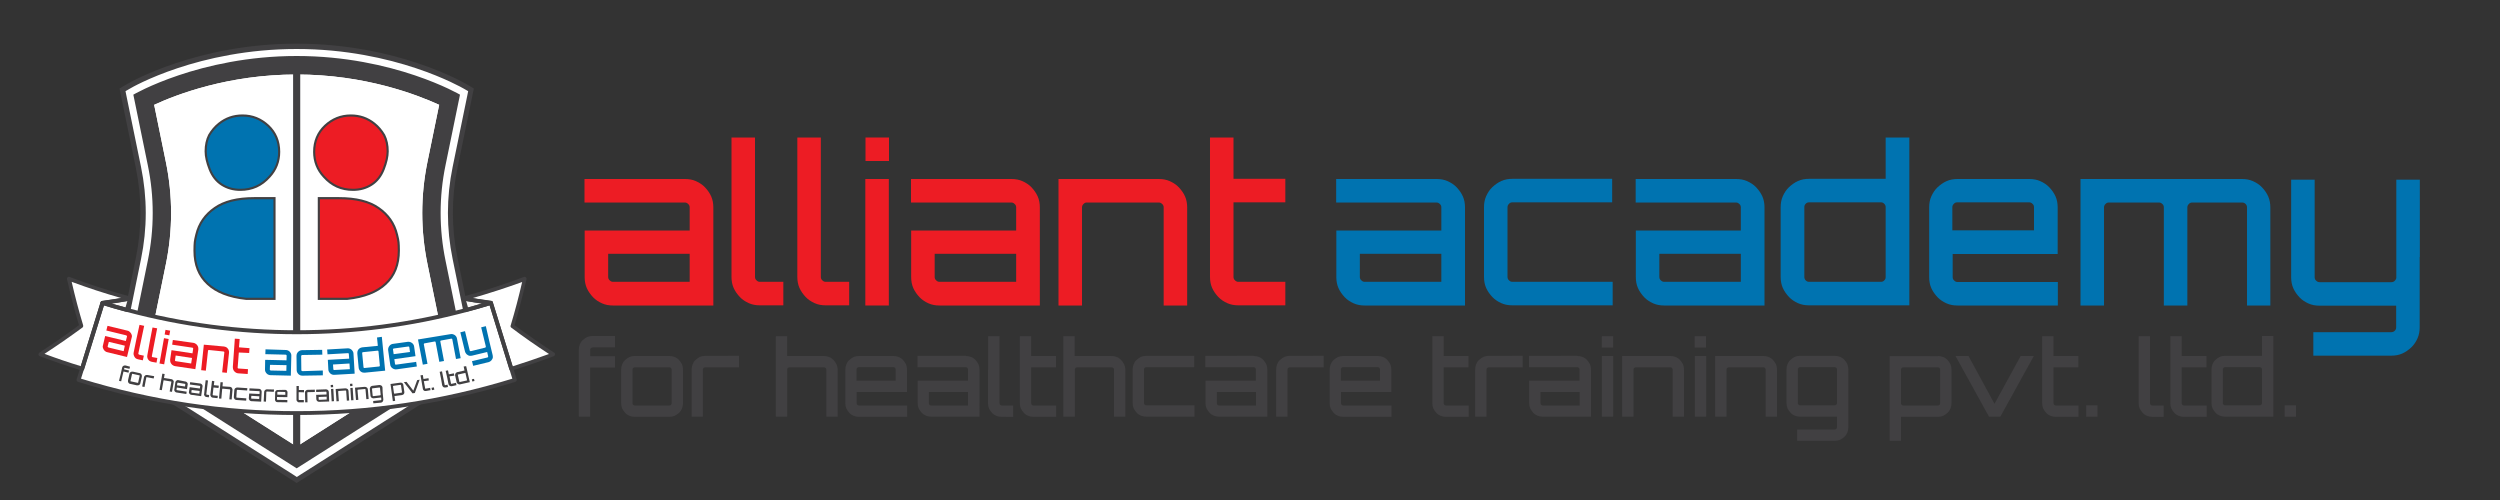 <?xml version="1.0" encoding="utf-8"?>
<!-- Generator: Adobe Illustrator 22.0.0, SVG Export Plug-In . SVG Version: 6.00 Build 0)  -->
<svg version="1.1" id="Layer_1" xmlns="http://www.w3.org/2000/svg" xmlns:xlink="http://www.w3.org/1999/xlink" x="0px" y="0px"
	 viewBox="0 0 1500 300" style="enable-background:new 0 0 1500 300;" xml:space="preserve">
<rect x="0" y="0" width="1500" height="300" fill="#333333" stroke="none"/>
<style type="text/css">
	.st0{fill:#FFFFFF;}
	.st1{fill:#414042;}
	.st2{fill:#0073B0;stroke:#414042;stroke-width:1.284;stroke-miterlimit:10;}
	.st3{fill:#ED1C24;stroke:#414042;stroke-width:1.284;stroke-miterlimit:10;}
	.st4{fill:none;stroke:#414042;stroke-width:4.279;stroke-miterlimit:10;}
	.st5{fill:#F9F8F7;}
	.st6{fill:#0073B0;}
	.st7{fill:#ED1C24;}
</style>
<g>
	<path class="st0" d="M178,33.6c58.4,0,98,23.2,98,23.2l-8.7,42.4c-3.9,18.8-3.9,38.3,0,57.1l12.3,60.2L178,281L76.4,216.5
		l12.3-60.2c3.9-18.8,3.9-38.3,0-57.1L80,56.8C80,56.8,119.6,33.6,178,33.6z"/>
	<path class="st1" d="M178,289.8L68.1,220l13.4-65.2c3.7-17.9,3.7-36.1,0-54.1l-9.8-47.6l4.6-2.7c1.7-1,42-24.2,101.7-24.2
		c59.8,0,100,23.2,101.7,24.2l4.6,2.7l-9.8,47.6c-3.7,17.9-3.7,36.1,0,54.1l13.4,65.2L178,289.8z M84.8,212.9l93.2,59.2l93.2-59.2
		l-11.3-55.1c-4.1-19.9-4.1-40.2,0-60.1l7.6-36.9c-11.8-5.7-45.2-19.7-89.5-19.7c-44.3,0-77.7,14-89.5,19.7l7.6,36.9
		c4.1,19.9,4.1,40.2,0,60.1L84.8,212.9z"/>
	<path class="st1" d="M267.3,156.3c-3.9-18.8-3.9-38.3,0-57.1l8.7-42.4c0,0-39.5-23.2-98-23.2c-58.4,0-98,23.2-98,23.2l8.7,42.4
		c3.9,18.8,3.9,38.3,0,57.1l-12.3,60.2L178,281l101.6-64.5L267.3,156.3z M88.7,211.3l10.8-52.7c4.2-20.4,4.2-41.1,0-61.5l-7-34.2
		c13.2-6.1,44.4-18.2,85.5-18.2c40.8,0,72.2,12.1,85.5,18.2l-7,34.1c-4.2,20.4-4.2,41.1,0,61.5l10.8,52.7L178,267.9L88.7,211.3z"/>
	<path class="st0" d="M178,33.6c58.4,0,98,23.2,98,23.2l-8.7,42.4c-3.9,18.8-3.9,38.3,0,57.1l12.3,60.2L178,281L76.4,216.5
		l12.3-60.2c3.9-18.8,3.9-38.3,0-57.1L80,56.8C80,56.8,119.6,33.6,178,33.6 M178,267.9l89.3-56.7l-10.8-52.7
		c-4.2-20.4-4.2-41.1,0-61.5l7-34.1c-13.3-6.1-44.6-18.2-85.5-18.2c-41.1,0-72.3,12.1-85.5,18.2l7,34.2c4.2,20.4,4.2,41.1,0,61.5
		l-10.8,52.7L178,267.9 M178,29.4c-58.9,0-98.5,22.8-100.1,23.8l-2.6,1.5l0.6,3l8.7,42.4c3.8,18.4,3.8,37,0,55.4l-12.3,60.2
		l-0.6,2.9l2.5,1.6l101.6,64.5l2.3,1.5l2.3-1.5l101.6-64.5l2.5-1.6l-0.6-2.9l-12.3-60.2c-3.8-18.4-3.8-37,0-55.4l8.7-42.4l0.6-3
		l-2.6-1.5C276.5,52.2,236.9,29.4,178,29.4L178,29.4z M97.4,65.3c13.4-5.8,42.9-16.4,80.6-16.4c37.5,0,67.1,10.6,80.6,16.4
		l-6.3,30.8c-4.3,21-4.3,42.2,0,63.2l10.2,49.9L178,262.9l-84.5-53.6l10.2-49.9c4.3-21,4.3-42.2,0-63.2L97.4,65.3L97.4,65.3z"/>
	<path class="st2" d="M152.5,118.9h12.2v60.4h-13h-4.1c-10.1-1.1-17.8-4.1-23-9c-5.3-4.9-7.9-11.5-7.9-19.9c0-2.4,0.1-4.1,0.2-5.1
		c0.1-1,0.4-2.5,0.9-4.5c1.6-6.7,5.3-12,11.1-16C134.6,120.8,142.5,118.9,152.5,118.9z"/>
	<path class="st2" d="M131.4,74.2c4.1-3.3,8.8-4.9,14.1-4.9c6,0,11.1,2.1,15.5,6.2c4.3,4.1,6.5,9.3,6.5,15.6
		c0,5.7-1.9,10.7-5.8,14.9c-4.7,5.3-10.5,7.9-17.5,7.9c-4.1,0-7.8-1-11.1-3.1c-3.3-2.1-5.7-5.2-7.3-9.3c-1.6-4.1-2.4-7.7-2.4-10.7
		c0-3.7,0.7-6.9,2.1-9.7C127.1,78.4,129,76.1,131.4,74.2z"/>
	<path class="st3" d="M203.5,118.9h-12.2v60.4h13h4.1c10.1-1.1,17.8-4.1,23-9c5.3-4.9,7.9-11.5,7.9-19.9c0-2.4-0.1-4.1-0.2-5.1
		c-0.1-1-0.4-2.5-0.9-4.5c-1.6-6.7-5.3-12-11.1-16C221.4,120.8,213.5,118.9,203.5,118.9z"/>
	<path class="st3" d="M224.6,74.2c-4.1-3.3-8.8-4.9-14.1-4.9c-6,0-11.1,2.1-15.5,6.2c-4.3,4.1-6.5,9.3-6.5,15.6
		c0,5.7,1.9,10.7,5.8,14.9c4.7,5.3,10.5,7.9,17.5,7.9c4.1,0,7.8-1,11.1-3.1c3.3-2.1,5.7-5.2,7.3-9.3c1.6-4.1,2.4-7.7,2.4-10.7
		c0-3.7-0.7-6.9-2.1-9.7C228.9,78.4,227,76.1,224.6,74.2z"/>
	<line class="st4" x1="178" y1="271.4" x2="178" y2="42.1"/>
	<path class="st0" d="M279.9,185.9c-66.8,17.9-137.1,17.9-203.8,0c-4.9-1.3-9.8-2.7-14.6-4.2c-4.1,13.2-8.1,26.3-12.2,39.5
		c-0.7,2.3-1.4,4.5-2.1,6.8c85.2,26.4,176.5,26.4,261.7,0c-0.7-2.3-1.4-4.5-2.1-6.8c-4.1-13.2-8.1-26.3-12.2-39.5
		C289.7,183.2,284.8,184.6,279.9,185.9z"/>
	<path class="st5" d="M77.9,179.1c-0.6,2.3-1.2,4.6-1.8,6.8c-4.9-1.3-9.8-2.7-14.6-4.2C67,181,72.5,180.1,77.9,179.1z"/>
	<path class="st0" d="M77.9,179.1c-5.4,1-10.9,1.9-16.4,2.6c-4.1,13.2-8.1,26.3-12.2,39.5c-8.4-2.6-16.8-5.5-25.1-8.6
		c8.4-5.4,16.6-11.1,24.5-17c-2.8-9.4-5.3-18.9-7.4-28.3C53.3,171.9,65.6,175.8,77.9,179.1z"/>
	<path class="st5" d="M278.1,179.1c0.6,2.3,1.2,4.6,1.8,6.8c4.9-1.3,9.8-2.7,14.6-4.2C289,181,283.5,180.1,278.1,179.1z"/>
	<path class="st0" d="M278.1,179.1c5.4,1,10.9,1.9,16.4,2.6c4.1,13.2,8.1,26.3,12.2,39.5c8.4-2.6,16.8-5.5,25.1-8.6
		c-8.4-5.4-16.6-11.1-24.5-17c2.8-9.4,5.3-18.9,7.4-28.3C302.7,171.9,290.4,175.8,278.1,179.1z"/>
	<path class="st1" d="M178,249c-44.1,0-88.3-6.6-131.2-19.9c-0.6-0.2-1-0.8-0.8-1.5l14.3-46.2c0.1-0.3,0.3-0.5,0.6-0.7
		c0.3-0.1,0.6-0.2,0.9-0.1c4.8,1.5,9.7,2.9,14.6,4.2c66.5,17.8,136.7,17.8,203.2,0c4.9-1.3,9.8-2.7,14.6-4.2
		c0.3-0.1,0.6-0.1,0.9,0.1c0.3,0.1,0.5,0.4,0.6,0.7l14.3,46.2c0.2,0.6-0.2,1.3-0.8,1.5C266.3,242.4,222.1,249,178,249z M48.6,227.2
		c84.7,26,174.1,26,258.8,0l-13.6-44c-4.5,1.4-9,2.7-13.5,3.9l0,0c-66.9,17.9-137.6,17.9-204.4,0c-4.5-1.2-9.1-2.5-13.5-3.9
		L48.6,227.2z"/>
	<path class="st1" d="M76.1,187.1c-0.1,0-0.2,0-0.3,0c-4.9-1.3-9.8-2.7-14.7-4.2c-0.5-0.2-0.9-0.7-0.8-1.2c0-0.5,0.5-1,1-1.1
		c5.5-0.7,11-1.6,16.4-2.6c0.4-0.1,0.8,0.1,1.1,0.4c0.3,0.3,0.4,0.7,0.3,1.1l-1.8,6.8c-0.1,0.3-0.3,0.6-0.5,0.7
		C76.5,187.1,76.3,187.1,76.1,187.1z M66.9,182.1c2.8,0.8,5.6,1.6,8.4,2.4l1.1-3.9C73.2,181.1,70,181.7,66.9,182.1z"/>
	<path class="st1" d="M49.3,222.4c-0.1,0-0.2,0-0.3-0.1c-8.4-2.6-16.9-5.5-25.2-8.6c-0.4-0.2-0.7-0.5-0.7-1c0-0.4,0.2-0.9,0.5-1.1
		c8.1-5.2,16.1-10.8,23.8-16.5c-2.7-9.1-5.1-18.4-7.2-27.6c-0.1-0.4,0-0.9,0.4-1.1c0.3-0.3,0.8-0.4,1.2-0.2
		c11.9,4.5,24.2,8.5,36.6,11.8c0.5,0.1,0.9,0.6,0.9,1.2c0,0.5-0.4,1-1,1.1c-5.2,1-10.5,1.8-15.8,2.5l-12,38.8
		c-0.1,0.3-0.3,0.5-0.6,0.7C49.6,222.3,49.4,222.4,49.3,222.4z M26.7,212.3c7.2,2.7,14.5,5.2,21.8,7.4l11.9-38.4
		c0.1-0.4,0.5-0.7,1-0.8c3.8-0.5,7.5-1.1,11.3-1.7c-10-2.8-20-6.1-29.7-9.7c2,8.7,4.3,17.5,6.9,26.1c0.1,0.5,0,1-0.4,1.3
		C42,202,34.4,207.3,26.7,212.3z"/>
	<path class="st1" d="M279.9,187.1c-0.2,0-0.4-0.1-0.6-0.2c-0.3-0.2-0.5-0.4-0.5-0.7l-1.8-6.8c-0.1-0.4,0-0.8,0.3-1.1
		c0.3-0.3,0.7-0.4,1.1-0.4c5.4,1,10.9,1.9,16.4,2.6c0.5,0.1,1,0.5,1,1.1c0,0.5-0.3,1-0.8,1.2c-4.8,1.5-9.8,2.9-14.7,4.2
		C280.1,187.1,280,187.1,279.9,187.1z M279.7,180.6l1.1,3.9c2.8-0.8,5.6-1.6,8.4-2.4C286,181.7,282.8,181.1,279.7,180.6z"/>
	<path class="st1" d="M306.7,222.4c-0.2,0-0.4,0-0.5-0.1c-0.3-0.1-0.5-0.4-0.6-0.7l-12-38.8c-5.3-0.7-10.6-1.6-15.8-2.5
		c-0.5-0.1-0.9-0.6-1-1.1c0-0.5,0.3-1,0.9-1.2c12.3-3.3,24.6-7.3,36.6-11.8c0.4-0.2,0.9-0.1,1.2,0.2c0.3,0.3,0.5,0.7,0.4,1.1
		c-2.1,9.2-4.5,18.4-7.2,27.6c7.7,5.7,15.7,11.2,23.8,16.5c0.4,0.2,0.6,0.7,0.5,1.1c0,0.4-0.3,0.8-0.7,1c-8.3,3.1-16.7,6-25.2,8.6
		C307,222.4,306.9,222.4,306.7,222.4z M283.4,178.9c3.8,0.6,7.5,1.2,11.3,1.7c0.5,0.1,0.8,0.4,1,0.8l11.9,38.4
		c7.3-2.3,14.6-4.8,21.8-7.4c-7.7-5-15.3-10.3-22.6-15.8c-0.4-0.3-0.6-0.8-0.4-1.3c2.6-8.6,4.9-17.4,6.9-26.1
		C303.4,172.8,293.4,176,283.4,178.9z"/>
</g>
<g>
	<path class="st1" d="M284.7,228.6l-1.3,0.3l-0.3-1.3l1.3-0.3L284.7,228.6z"/>
	<path class="st1" d="M279.7,219.7l2.2,9.6l-5.8,1.3c-0.2,0.1-0.4,0.1-0.7,0c-0.2,0-0.4-0.1-0.6-0.2c-0.2-0.1-0.3-0.3-0.5-0.4
		c-0.1-0.2-0.2-0.4-0.3-0.6l-0.9-4c-0.1-0.2-0.1-0.4,0-0.7c0-0.2,0.1-0.4,0.2-0.6c0.1-0.2,0.3-0.3,0.4-0.5c0.2-0.1,0.4-0.2,0.6-0.3
		l4.4-1l-0.5-2.4L279.7,219.7z M280,228.3c0.1,0,0.1-0.1,0.2-0.1c0-0.1,0.1-0.1,0-0.2l-0.9-4c0-0.1-0.1-0.1-0.1-0.2
		c-0.1,0-0.1-0.1-0.2,0l-4.1,0.9c-0.1,0-0.1,0.1-0.2,0.1c0,0.1-0.1,0.1,0,0.2l0.9,4c0,0.1,0.1,0.1,0.1,0.2c0.1,0,0.1,0.1,0.2,0
		L280,228.3z"/>
	<path class="st1" d="M269.7,225.8l0.9,4.3c0,0.1,0.1,0.1,0.1,0.2c0.1,0,0.1,0.1,0.2,0l2.7-0.6l0.3,1.4l-2.7,0.6
		c-0.2,0-0.4,0.1-0.7,0c-0.2,0-0.4-0.1-0.6-0.2c-0.2-0.1-0.3-0.3-0.5-0.4c-0.1-0.2-0.2-0.4-0.3-0.6l-0.8-4l-0.9-4l1.4-0.3l0.5,2.4
		l3-0.6l0.3,1.4L269.7,225.8z"/>
	<path class="st1" d="M264.6,227.1l-0.8-4l1.4-0.3l1.6,8.1c0,0.1,0.1,0.1,0.1,0.2c0.1,0,0.1,0.1,0.2,0l1.4-0.3l0.3,1.4l-1.4,0.3
		c-0.2,0-0.4,0-0.7,0c-0.2,0-0.4-0.1-0.6-0.2c-0.2-0.1-0.3-0.3-0.5-0.5c-0.1-0.2-0.2-0.4-0.3-0.6L264.6,227.1z"/>
	<path class="st1" d="M260.6,233.8l-1.4,0.3l-0.3-1.4l1.4-0.3L260.6,233.8z"/>
	<path class="st1" d="M254.3,228.7l0.8,4.3c0,0.1,0.1,0.1,0.1,0.2c0.1,0,0.1,0.1,0.2,0l2.7-0.5l0.2,1.4l-2.7,0.5c-0.2,0-0.4,0-0.7,0
		c-0.2-0.1-0.4-0.1-0.6-0.3c-0.2-0.1-0.3-0.3-0.4-0.5c-0.1-0.2-0.2-0.4-0.2-0.6l-0.7-4l-0.7-4l1.4-0.2l0.4,2.4l3-0.5l0.2,1.4
		L254.3,228.7z"/>
	<path class="st1" d="M251.8,227.8l-2.9,8l-1.4,0.2l-5.2-6.7l1.6-0.2l4.1,5.3l2.3-6.3L251.8,227.8z"/>
	<path class="st1" d="M240.1,229.6c0.2,0,0.4,0,0.7,0c0.2,0.1,0.4,0.2,0.6,0.3c0.2,0.1,0.3,0.3,0.4,0.5c0.1,0.2,0.2,0.4,0.2,0.6
		l0.6,4.1c0,0.2,0,0.5,0,0.7c-0.1,0.2-0.2,0.4-0.3,0.6c-0.1,0.2-0.3,0.3-0.5,0.4c-0.2,0.1-0.4,0.2-0.6,0.2l-4.5,0.6l0.4,2.9
		l-1.4,0.2l-1.4-10.3L240.1,229.6z M240.6,231.2c0-0.1,0-0.1-0.1-0.2c-0.1,0-0.1-0.1-0.2-0.1l-4.2,0.6c-0.1,0-0.1,0-0.2,0.1
		c0,0.1-0.1,0.1-0.1,0.2l0.6,4.1c0,0.1,0,0.1,0.1,0.2c0.1,0,0.1,0.1,0.2,0.1l4.2-0.6c0.1,0,0.1,0,0.2-0.1c0-0.1,0.1-0.1,0.1-0.2
		L240.6,231.2z"/>
	<path class="st1" d="M229.6,235.6L229.6,235.6l0.4,4.1c0,0.2,0,0.4-0.1,0.7c-0.1,0.2-0.2,0.4-0.3,0.6c-0.1,0.2-0.3,0.3-0.5,0.4
		c-0.2,0.1-0.4,0.2-0.6,0.2L224,242l-0.1-1.4l4.6-0.5c0.1,0,0.1,0,0.2-0.1c0.1-0.1,0.1-0.1,0.1-0.2l-0.1-1.3l-4.5,0.5
		c-0.2,0-0.5,0-0.7-0.1c-0.2-0.1-0.4-0.2-0.6-0.3s-0.3-0.3-0.4-0.5c-0.1-0.2-0.2-0.4-0.2-0.6l-0.4-4.1c0-0.2,0-0.5,0.1-0.7
		c0.1-0.2,0.2-0.4,0.3-0.6c0.1-0.2,0.3-0.3,0.5-0.4c0.2-0.1,0.4-0.2,0.6-0.2l4.2-0.5c0.2,0,0.4,0,0.7,0.1c0.2,0.1,0.4,0.2,0.6,0.3
		c0.2,0.1,0.3,0.3,0.4,0.5c0.1,0.2,0.2,0.4,0.2,0.6L229.6,235.6z M228.1,237.2c0.1,0,0.1,0,0.2-0.1c0-0.1,0.1-0.1,0.1-0.2l-0.4-4.1
		c0-0.1,0-0.1-0.1-0.2c-0.1,0-0.1-0.1-0.2-0.1l-4.2,0.5c-0.1,0-0.1,0-0.2,0.1c-0.1,0.1-0.1,0.1-0.1,0.2l0.4,4.1c0,0.1,0,0.1,0.1,0.2
		c0.1,0,0.1,0.1,0.2,0.1L228.1,237.2z"/>
	<path class="st1" d="M218.8,232.1c0.2,0,0.4,0,0.7,0.1c0.2,0.1,0.4,0.2,0.6,0.3c0.2,0.1,0.3,0.3,0.4,0.5c0.1,0.2,0.2,0.4,0.2,0.6
		l0.5,5.8l-1.4,0.1l-0.5-5.8c0-0.1,0-0.1-0.1-0.2c-0.1-0.1-0.1-0.1-0.2-0.1l-4.2,0.4c-0.1,0-0.1,0-0.2,0.1c-0.1,0.1-0.1,0.1-0.1,0.2
		l0.5,5.8l-1.4,0.1l-0.6-7.4L218.8,232.1z"/>
	<path class="st1" d="M211.4,230.2l0.1,1.4l-1.4,0.1l-0.1-1.4L211.4,230.2z M210.2,232.8l1.4-0.1l0.5,7.4l-1.4,0.1L210.2,232.8z"/>
	<path class="st1" d="M207.2,233c0.2,0,0.4,0,0.7,0.1c0.2,0.1,0.4,0.2,0.6,0.3c0.2,0.1,0.3,0.3,0.4,0.5c0.1,0.2,0.2,0.4,0.2,0.6
		l0.4,5.8l-1.4,0.1l-0.4-5.8c0-0.1,0-0.1-0.1-0.2c-0.1-0.1-0.1-0.1-0.2-0.1l-4.2,0.3c-0.1,0-0.1,0-0.2,0.1c-0.1,0.1-0.1,0.1-0.1,0.2
		l0.4,5.8l-1.4,0.1l-0.5-7.4L207.2,233z"/>
	<path class="st1" d="M199.8,230.9l0.1,1.4l-1.4,0.1l-0.1-1.4L199.8,230.9z M198.6,233.4l1.4-0.1l0.4,7.4l-1.4,0.1L198.6,233.4z"/>
	<path class="st1" d="M195.5,233.6c0.2,0,0.4,0,0.7,0.1c0.2,0.1,0.4,0.2,0.5,0.3c0.2,0.1,0.3,0.3,0.4,0.5c0.1,0.2,0.1,0.4,0.2,0.6
		l0.2,5.8l-5.9,0.2c-0.2,0-0.4,0-0.7-0.1c-0.2-0.1-0.4-0.2-0.5-0.3c-0.2-0.1-0.3-0.3-0.4-0.5c-0.1-0.2-0.1-0.4-0.2-0.6l-0.1-2.7
		l6.2-0.2l0-1.4c0-0.1,0-0.1-0.1-0.2c-0.1-0.1-0.1-0.1-0.2-0.1l-5.9,0.2l0-1.4L195.5,233.6z M196,238l-4.8,0.2l0,1.4
		c0,0.1,0,0.1,0.1,0.2c0.1,0.1,0.1,0.1,0.2,0.1l4.5-0.2L196,238z"/>
	<path class="st1" d="M188.9,233.8l0,1.4l-4.2,0.1c-0.1,0-0.1,0-0.2,0.1c-0.1,0.1-0.1,0.1-0.1,0.2l0.1,5.8l-1.4,0l0-1.7l-0.1-4.1
		c0-0.2,0-0.4,0.1-0.7c0.1-0.2,0.2-0.4,0.4-0.5c0.2-0.2,0.3-0.3,0.5-0.4s0.4-0.1,0.6-0.1L188.9,233.8z"/>
	<path class="st1" d="M179.2,235.3l0,4.4c0,0.1,0,0.1,0.1,0.2c0.1,0.1,0.1,0.1,0.2,0.1l2.8,0l0,1.4l-2.8,0c-0.2,0-0.4,0-0.6-0.1
		c-0.2-0.1-0.4-0.2-0.5-0.4c-0.2-0.2-0.3-0.3-0.4-0.5c-0.1-0.2-0.1-0.4-0.1-0.6l0-4.1l0-4.1l1.4,0l0,2.4l3.1,0l0,1.4L179.2,235.3z"
		/>
	<path class="st1" d="M171,233.9c0.2,0,0.4,0.1,0.6,0.1c0.2,0.1,0.4,0.2,0.5,0.4c0.2,0.2,0.3,0.3,0.3,0.5c0.1,0.2,0.1,0.4,0.1,0.7
		l-0.1,2.7l-6.2-0.1l0,1.4c0,0.1,0,0.1,0.1,0.2c0.1,0.1,0.1,0.1,0.2,0.1l5.9,0.1l0,1.4l-5.9-0.1c-0.2,0-0.4-0.1-0.6-0.1
		c-0.2-0.1-0.4-0.2-0.5-0.4c-0.2-0.2-0.3-0.3-0.3-0.5c-0.1-0.2-0.1-0.4-0.1-0.7l0.1-4.1c0-0.2,0.1-0.4,0.1-0.6
		c0.1-0.2,0.2-0.4,0.4-0.5c0.2-0.2,0.3-0.3,0.5-0.3c0.2-0.1,0.4-0.1,0.6-0.1L171,233.9z M171.2,236.9l0-1.4c0-0.1,0-0.1-0.1-0.2
		c-0.1-0.1-0.1-0.1-0.2-0.1l-4.2-0.1c-0.1,0-0.1,0-0.2,0.1c-0.1,0.1-0.1,0.1-0.1,0.2l0,1.4L171.2,236.9z"/>
	<path class="st1" d="M164.4,233.7l-0.1,1.4l-4.2-0.2c-0.1,0-0.1,0-0.2,0.1c-0.1,0.1-0.1,0.1-0.1,0.2l-0.2,5.8l-1.4-0.1l0.1-1.7
		l0.2-4.1c0-0.2,0.1-0.4,0.2-0.6s0.2-0.4,0.4-0.5c0.2-0.1,0.3-0.3,0.5-0.3c0.2-0.1,0.4-0.1,0.7-0.1L164.4,233.7z"/>
	<path class="st1" d="M155.5,233.3c0.2,0,0.4,0.1,0.6,0.2c0.2,0.1,0.4,0.2,0.5,0.4c0.1,0.2,0.3,0.3,0.3,0.6c0.1,0.2,0.1,0.4,0.1,0.7
		l-0.3,5.8l-5.9-0.3c-0.2,0-0.4-0.1-0.6-0.2c-0.2-0.1-0.4-0.2-0.5-0.4c-0.1-0.2-0.3-0.3-0.3-0.6c-0.1-0.2-0.1-0.4-0.1-0.7l0.2-2.7
		l6.2,0.3l0.1-1.4c0-0.1,0-0.1-0.1-0.2c-0.1-0.1-0.1-0.1-0.2-0.1l-5.9-0.3l0.1-1.4L155.5,233.3z M155.6,237.8l-4.8-0.3l-0.1,1.4
		c0,0.1,0,0.1,0.1,0.2c0.1,0.1,0.1,0.1,0.2,0.1l4.5,0.2L155.6,237.8z"/>
	<path class="st1" d="M147.8,239l-0.1,1.4l-5.9-0.4c-0.2,0-0.4-0.1-0.6-0.2c-0.2-0.1-0.4-0.2-0.5-0.4c-0.1-0.2-0.2-0.4-0.3-0.6
		c-0.1-0.2-0.1-0.4-0.1-0.7l0.3-4.1c0-0.2,0.1-0.4,0.2-0.6c0.1-0.2,0.2-0.4,0.4-0.5c0.2-0.1,0.4-0.2,0.6-0.3
		c0.2-0.1,0.4-0.1,0.7-0.1l5.9,0.4l-0.1,1.4l-5.9-0.4c-0.1,0-0.1,0-0.2,0.1c-0.1,0.1-0.1,0.1-0.1,0.2l-0.3,4.1c0,0.1,0,0.1,0.1,0.2
		c0.1,0.1,0.1,0.1,0.2,0.1L147.8,239z"/>
	<path class="st1" d="M138,232.1c0.2,0,0.4,0.1,0.6,0.2c0.2,0.1,0.4,0.2,0.5,0.4s0.2,0.4,0.3,0.6c0.1,0.2,0.1,0.4,0.1,0.7l-0.5,5.7
		l-1.4-0.1l0.5-5.7c0-0.1,0-0.1-0.1-0.2c-0.1-0.1-0.1-0.1-0.2-0.1l-4.2-0.4c-0.1,0-0.1,0-0.2,0.1c-0.1,0.1-0.1,0.1-0.1,0.2l-0.5,5.7
		l-1.4-0.1l0.9-9.8l1.4,0.1l-0.2,2.4L138,232.1z"/>
	<path class="st1" d="M128.1,232.5l-0.5,4.4c0,0.1,0,0.1,0.1,0.2c0,0.1,0.1,0.1,0.2,0.1l2.8,0.3l-0.2,1.4l-2.8-0.3
		c-0.2,0-0.4-0.1-0.6-0.2c-0.2-0.1-0.4-0.2-0.5-0.4c-0.1-0.2-0.2-0.4-0.3-0.6c-0.1-0.2-0.1-0.4-0.1-0.7l0.5-4.1l0.5-4.1l1.4,0.2
		l-0.3,2.4l3,0.3l-0.2,1.4L128.1,232.5z"/>
	<path class="st1" d="M122.9,232.2l0.5-4.1l1.4,0.2l-1,8.2c0,0.1,0,0.1,0.1,0.2c0,0.1,0.1,0.1,0.2,0.1l1.4,0.2l-0.2,1.4l-1.4-0.2
		c-0.2,0-0.4-0.1-0.6-0.2c-0.2-0.1-0.4-0.2-0.5-0.4s-0.2-0.4-0.3-0.6c-0.1-0.2-0.1-0.4,0-0.7L122.9,232.2z"/>
	<path class="st1" d="M120.1,230.1c0.2,0,0.4,0.1,0.6,0.2c0.2,0.1,0.3,0.3,0.5,0.4c0.1,0.2,0.2,0.4,0.3,0.6c0.1,0.2,0.1,0.4,0,0.7
		l-0.8,5.7l-5.9-0.8c-0.2,0-0.4-0.1-0.6-0.2c-0.2-0.1-0.3-0.3-0.5-0.4c-0.1-0.2-0.2-0.4-0.3-0.6c-0.1-0.2-0.1-0.4,0-0.7l0.4-2.7
		l6.1,0.8l0.2-1.3c0-0.1,0-0.1-0.1-0.2c0-0.1-0.1-0.1-0.2-0.1l-5.9-0.8l0.2-1.4L120.1,230.1z M119.8,234.6l-4.8-0.6l-0.2,1.3
		c0,0.1,0,0.1,0.1,0.2c0,0.1,0.1,0.1,0.2,0.1l4.5,0.6L119.8,234.6z"/>
	<path class="st1" d="M111.2,228.9c0.2,0,0.4,0.1,0.6,0.2c0.2,0.1,0.3,0.3,0.5,0.4c0.1,0.2,0.2,0.4,0.3,0.6c0.1,0.2,0.1,0.4,0,0.7
		l-0.4,2.7l-6.1-1l-0.2,1.3c0,0.1,0,0.1,0.1,0.2s0.1,0.1,0.2,0.1l5.8,0.9l-0.2,1.4l-5.8-0.9c-0.2,0-0.4-0.1-0.6-0.2
		c-0.2-0.1-0.3-0.3-0.5-0.4c-0.1-0.2-0.2-0.4-0.3-0.6c-0.1-0.2-0.1-0.4,0-0.7l0.6-4.1c0-0.2,0.1-0.4,0.2-0.6
		c0.1-0.2,0.3-0.3,0.4-0.5c0.2-0.1,0.4-0.2,0.6-0.3c0.2-0.1,0.4-0.1,0.7,0L111.2,228.9z M111,231.9l0.2-1.3c0-0.1,0-0.1-0.1-0.2
		c0-0.1-0.1-0.1-0.2-0.1l-4.2-0.7c-0.1,0-0.1,0-0.2,0.1c-0.1,0-0.1,0.1-0.1,0.2l-0.2,1.3L111,231.9z"/>
	<path class="st1" d="M102.8,227.5c0.2,0,0.4,0.1,0.6,0.2c0.2,0.1,0.3,0.3,0.5,0.4c0.1,0.2,0.2,0.4,0.3,0.6c0.1,0.2,0.1,0.4,0,0.7
		l-1,5.7l-1.4-0.2l1-5.7c0-0.1,0-0.1,0-0.2c0-0.1-0.1-0.1-0.2-0.1l-4.2-0.7c-0.1,0-0.1,0-0.2,0c-0.1,0-0.1,0.1-0.1,0.2l-1,5.7
		l-1.4-0.2l1.7-9.7l1.4,0.2l-0.4,2.4L102.8,227.5z"/>
	<path class="st1" d="M92.5,225.7l-0.3,1.4l-4.1-0.8c-0.1,0-0.1,0-0.2,0c-0.1,0-0.1,0.1-0.1,0.2l-1.1,5.7l-1.4-0.3l0.3-1.6l0.8-4
		c0-0.2,0.1-0.4,0.3-0.6c0.1-0.2,0.3-0.3,0.5-0.5c0.2-0.1,0.4-0.2,0.6-0.2c0.2,0,0.4,0,0.7,0L92.5,225.7z"/>
	<path class="st1" d="M83.9,223.9c0.2,0.1,0.4,0.1,0.6,0.3c0.2,0.1,0.3,0.3,0.4,0.5c0.1,0.2,0.2,0.4,0.2,0.6c0,0.2,0,0.4,0,0.7
		l-0.9,4c0,0.2-0.1,0.4-0.3,0.6c-0.1,0.2-0.3,0.3-0.5,0.4c-0.2,0.1-0.4,0.2-0.6,0.2c-0.2,0-0.4,0-0.7,0l-4.1-0.9
		c-0.2,0-0.4-0.1-0.6-0.3c-0.2-0.1-0.3-0.3-0.4-0.5c-0.1-0.2-0.2-0.4-0.2-0.6c0-0.2,0-0.4,0-0.7l0.9-4c0-0.2,0.1-0.4,0.3-0.6
		c0.1-0.2,0.3-0.3,0.5-0.4c0.2-0.1,0.4-0.2,0.6-0.2s0.4,0,0.7,0L83.9,223.9z M79.5,224.3c-0.1,0-0.1,0-0.2,0c-0.1,0-0.1,0.1-0.1,0.2
		l-0.9,4c0,0.1,0,0.1,0,0.2c0,0.1,0.1,0.1,0.2,0.1l4.1,0.9c0.1,0,0.1,0,0.2,0c0.1,0,0.1-0.1,0.1-0.2l0.9-4c0-0.1,0-0.1,0-0.2
		c0-0.1-0.1-0.1-0.2-0.1L79.5,224.3z"/>
	<path class="st1" d="M74.9,220.7c-0.1,0-0.1,0-0.2,0s-0.1,0.1-0.1,0.2l-0.2,0.7l3,0.7l-0.3,1.3l-3-0.7l-1.4,5.9l-1.3-0.3l1-4l0.9-4
		c0.1-0.2,0.1-0.4,0.3-0.6c0.1-0.2,0.3-0.3,0.5-0.4c0.2-0.1,0.4-0.2,0.6-0.2c0.2,0,0.4,0,0.7,0L78,220l-0.3,1.3L74.9,220.7z"/>
</g>
<g>
	<path class="st6" d="M293.6,204.8L293.6,204.8l2,8.3c0.1,0.5,0.1,0.9,0.1,1.4c-0.1,0.4-0.2,0.9-0.5,1.2c-0.2,0.4-0.5,0.7-0.9,1
		c-0.4,0.3-0.8,0.5-1.2,0.6l-9.2,2.2l-0.7-2.8l9.2-2.2c0.2,0,0.3-0.1,0.4-0.3c0.1-0.1,0.1-0.3,0.1-0.4l-0.6-2.6l-9.1,2.2
		c-0.5,0.1-0.9,0.1-1.4,0.1c-0.4-0.1-0.9-0.2-1.2-0.5c-0.4-0.2-0.7-0.5-1-0.9c-0.3-0.4-0.5-0.8-0.6-1.2l-2.8-11.5l2.8-0.7l2.8,11.5
		c0,0.2,0.1,0.3,0.3,0.4c0.1,0.1,0.3,0.1,0.4,0.1l8.5-2.1c0.2,0,0.3-0.1,0.4-0.3c0.1-0.1,0.1-0.3,0.1-0.4l-2.8-11.5l2.8-0.7
		L293.6,204.8z"/>
	<path class="st6" d="M270.2,200.5c0.5-0.1,0.9-0.1,1.4,0c0.4,0.1,0.8,0.3,1.2,0.5c0.4,0.3,0.7,0.6,0.9,0.9c0.3,0.4,0.4,0.8,0.5,1.3
		l2.2,11.7l-2.8,0.5l-2.2-11.7c0-0.2-0.1-0.3-0.2-0.4c-0.1-0.1-0.3-0.1-0.5-0.1l-6,1.1c-0.2,0-0.3,0.1-0.4,0.2
		c-0.1,0.1-0.1,0.3-0.1,0.4l2.2,11.7l-2.8,0.5l-2.2-11.7c0-0.2-0.1-0.3-0.2-0.4c-0.1-0.1-0.3-0.1-0.4-0.1l-6,1.1
		c-0.2,0-0.3,0.1-0.4,0.2c-0.1,0.1-0.1,0.3-0.1,0.4l2.2,11.7l-2.8,0.5l-2.9-15.1L270.2,200.5z"/>
	<path class="st6" d="M244.6,205.1c0.5-0.1,0.9,0,1.4,0.1c0.4,0.1,0.8,0.3,1.2,0.6c0.4,0.3,0.7,0.6,0.9,1c0.2,0.4,0.4,0.8,0.4,1.3
		l0.8,5.6l-12.7,1.8l0.4,2.8c0,0.2,0.1,0.3,0.2,0.4s0.3,0.1,0.4,0.1l12.1-1.7l0.4,2.8l-12.1,1.7c-0.5,0.1-0.9,0-1.4-0.1
		c-0.4-0.1-0.8-0.3-1.2-0.6c-0.4-0.3-0.7-0.6-0.9-1c-0.2-0.4-0.4-0.8-0.4-1.3l-1.2-8.4c-0.1-0.5,0-0.9,0.1-1.4
		c0.1-0.4,0.3-0.8,0.6-1.2c0.3-0.4,0.6-0.7,1-0.9s0.8-0.4,1.3-0.4L244.6,205.1z M246,211.2l-0.4-2.8c0-0.2-0.1-0.3-0.2-0.4
		s-0.3-0.1-0.4-0.1l-8.7,1.2c-0.2,0-0.3,0.1-0.4,0.2s-0.1,0.3-0.1,0.4l0.4,2.8L246,211.2z"/>
	<path class="st6" d="M229.1,202.1l2,20.3l-12.1,1.2c-0.5,0-0.9,0-1.4-0.1c-0.4-0.1-0.8-0.3-1.2-0.6c-0.3-0.3-0.6-0.6-0.8-1
		c-0.2-0.4-0.4-0.8-0.4-1.3l-0.8-8.4c0-0.5,0-0.9,0.1-1.4c0.1-0.4,0.3-0.8,0.6-1.2c0.3-0.3,0.6-0.6,1-0.8c0.4-0.2,0.8-0.3,1.3-0.4
		l9.3-0.9l-0.5-5L229.1,202.1z M227.4,219.9c0.2,0,0.3-0.1,0.4-0.2c0.1-0.1,0.1-0.3,0.1-0.4l-0.8-8.4c0-0.2-0.1-0.3-0.2-0.4
		c-0.1-0.1-0.3-0.1-0.4-0.1l-8.7,0.9c-0.2,0-0.3,0.1-0.4,0.2c-0.1,0.1-0.1,0.3-0.1,0.4l0.8,8.4c0,0.2,0.1,0.3,0.2,0.4
		c0.1,0.1,0.3,0.1,0.4,0.1L227.4,219.9z"/>
	<path class="st6" d="M208.5,209c0.5,0,0.9,0,1.4,0.2c0.4,0.2,0.8,0.4,1.1,0.7c0.3,0.3,0.6,0.7,0.8,1.1c0.2,0.4,0.3,0.8,0.3,1.3
		l0.7,11.9l-12.2,0.7c-0.5,0-0.9,0-1.4-0.2c-0.4-0.2-0.8-0.4-1.1-0.7c-0.3-0.3-0.6-0.7-0.8-1.1c-0.2-0.4-0.3-0.8-0.3-1.3l-0.3-5.7
		l12.8-0.7l-0.2-2.8c0-0.2-0.1-0.3-0.2-0.4c-0.1-0.1-0.3-0.2-0.4-0.1l-12.2,0.7l-0.2-2.9L208.5,209z M209.7,218.1l-9.9,0.6l0.2,2.8
		c0,0.2,0.1,0.3,0.2,0.4c0.1,0.1,0.3,0.2,0.4,0.1l9.3-0.5L209.7,218.1z"/>
	<path class="st6" d="M193.7,222.3l0,2.9l-12.2,0.2c-0.5,0-0.9-0.1-1.3-0.2c-0.4-0.2-0.8-0.4-1.1-0.7c-0.3-0.3-0.6-0.7-0.8-1.1
		c-0.2-0.4-0.3-0.9-0.3-1.3l-0.1-8.5c0-0.5,0.1-0.9,0.2-1.3c0.2-0.4,0.4-0.8,0.7-1.1c0.3-0.3,0.7-0.6,1.1-0.8
		c0.4-0.2,0.9-0.3,1.3-0.3l12.1-0.2l0.1,2.9l-12.1,0.2c-0.2,0-0.3,0.1-0.4,0.2c-0.1,0.1-0.2,0.3-0.2,0.4l0.1,8.5
		c0,0.2,0.1,0.3,0.2,0.4c0.1,0.1,0.3,0.2,0.4,0.2L193.7,222.3z"/>
	<path class="st6" d="M171.5,210c0.5,0,0.9,0.1,1.3,0.3c0.4,0.2,0.8,0.4,1.1,0.8c0.3,0.3,0.5,0.7,0.7,1.1c0.2,0.4,0.2,0.9,0.2,1.3
		l-0.3,11.9l-12.2-0.3c-0.5,0-0.9-0.1-1.3-0.3c-0.4-0.2-0.8-0.4-1.1-0.8c-0.3-0.3-0.5-0.7-0.7-1.1c-0.2-0.4-0.2-0.9-0.2-1.3l0.1-5.7
		l12.8,0.3l0.1-2.8c0-0.2-0.1-0.3-0.2-0.4c-0.1-0.1-0.2-0.2-0.4-0.2l-12.2-0.3l0.1-2.9L171.5,210z M171.9,219.1l-9.9-0.2l-0.1,2.8
		c0,0.2,0,0.3,0.2,0.4c0.1,0.1,0.2,0.2,0.4,0.2l9.3,0.2L171.9,219.1z"/>
	<path class="st7" d="M143.3,211.5l-0.7,9c0,0.2,0,0.3,0.1,0.4c0.1,0.1,0.2,0.2,0.4,0.2l5.7,0.4l-0.2,2.9l-5.7-0.4
		c-0.5,0-0.9-0.2-1.3-0.4c-0.4-0.2-0.7-0.5-1-0.8c-0.3-0.3-0.5-0.7-0.7-1.2c-0.1-0.4-0.2-0.9-0.2-1.4l0.6-8.5l0.6-8.5l2.9,0.2
		l-0.4,5l6.3,0.5l-0.2,2.9L143.3,211.5z"/>
	<path class="st7" d="M134.4,207.9c0.5,0.1,0.9,0.2,1.3,0.4c0.4,0.2,0.7,0.5,1,0.9c0.3,0.4,0.5,0.7,0.6,1.2c0.1,0.4,0.2,0.9,0.1,1.4
		l-1.3,11.9l-2.8-0.3l1.3-11.9c0-0.2,0-0.3-0.1-0.4c-0.1-0.1-0.2-0.2-0.4-0.2l-8.7-0.9c-0.2,0-0.3,0-0.4,0.1
		c-0.1,0.1-0.2,0.2-0.2,0.4l-1.3,11.9l-2.8-0.3l1.6-15.3L134.4,207.9z"/>
	<path class="st7" d="M116,205.7c0.5,0.1,0.9,0.2,1.3,0.5c0.4,0.2,0.7,0.5,1,0.9c0.3,0.4,0.5,0.8,0.6,1.2c0.1,0.4,0.1,0.9,0.1,1.4
		l-1.8,11.8l-12.1-1.8c-0.5-0.1-0.9-0.2-1.3-0.5c-0.4-0.2-0.7-0.5-1-0.9c-0.3-0.4-0.5-0.8-0.6-1.2c-0.1-0.4-0.1-0.9-0.1-1.4l0.8-5.6
		l12.6,1.9l0.4-2.8c0-0.2,0-0.3-0.1-0.4c-0.1-0.1-0.2-0.2-0.4-0.2l-12.1-1.8l0.4-2.8L116,205.7z M115.2,214.8l-9.8-1.5l-0.4,2.8
		c0,0.2,0,0.3,0.1,0.4c0.1,0.1,0.2,0.2,0.4,0.2l9.2,1.4L115.2,214.8z"/>
	<path class="st7" d="M98.4,202.9l2.8,0.5l-2.7,15.2l-2.8-0.5L98.4,202.9z M102.1,198.4l-0.5,2.8l-2.8-0.5l0.5-2.8L102.1,198.4z"/>
	<path class="st7" d="M89.9,204.8l1.6-8.3l2.8,0.5l-3.2,16.7c0,0.2,0,0.3,0.1,0.4c0.1,0.1,0.2,0.2,0.4,0.2l2.8,0.5l-0.5,2.8
		l-2.8-0.5c-0.5-0.1-0.9-0.3-1.3-0.5c-0.4-0.3-0.7-0.6-0.9-0.9c-0.3-0.4-0.4-0.8-0.5-1.2c-0.1-0.4-0.1-0.9,0-1.4L89.9,204.8z"/>
	<path class="st7" d="M81.9,203.2l1.8-8.3l2.8,0.6L83,212.1c0,0.2,0,0.3,0.1,0.4c0.1,0.1,0.2,0.2,0.4,0.3l2.8,0.6l-0.6,2.8l-2.8-0.6
		c-0.5-0.1-0.9-0.3-1.3-0.5c-0.4-0.3-0.7-0.6-0.9-1c-0.2-0.4-0.4-0.8-0.5-1.2c-0.1-0.4-0.1-0.9,0-1.4L81.9,203.2z"/>
	<path class="st7" d="M76.5,198.4c0.5,0.1,0.9,0.3,1.2,0.6s0.7,0.6,0.9,1c0.2,0.4,0.4,0.8,0.5,1.2c0.1,0.4,0.1,0.9-0.1,1.4
		l-2.8,11.6l-11.9-2.9c-0.5-0.1-0.9-0.3-1.2-0.6c-0.4-0.3-0.7-0.6-0.9-1c-0.2-0.4-0.4-0.8-0.5-1.2c-0.1-0.4-0.1-0.9,0.1-1.4l1.3-5.5
		l12.4,3l0.7-2.7c0-0.2,0-0.3-0.1-0.4c-0.1-0.1-0.2-0.2-0.4-0.3l-11.9-2.9l0.7-2.8L76.5,198.4z M74.9,207.4l-9.6-2.3l-0.7,2.7
		c0,0.2,0,0.3,0.1,0.4c0.1,0.1,0.2,0.2,0.4,0.3l9.1,2.2L74.9,207.4z"/>
</g>
<g>
	<path class="st7" d="M411,107.4c2.4,0,4.6,0.4,6.6,1.3c2,0.9,3.9,2.1,5.4,3.7s2.8,3.4,3.7,5.4c0.9,2,1.3,4.3,1.3,6.6v58.9h-60.2
		c-2.4,0-4.6-0.4-6.6-1.3c-2-0.9-3.9-2.1-5.4-3.7s-2.8-3.4-3.7-5.4c-0.9-2-1.3-4.3-1.3-6.6v-28h63v-13.9c0-0.8-0.3-1.5-0.9-2
		c-0.6-0.6-1.2-0.9-2-0.9h-60.2v-14.1H411z M413.8,152.3h-48.9v13.9c0,0.8,0.3,1.5,0.9,2c0.6,0.6,1.2,0.9,2,0.9h46V152.3z"/>
	<path class="st7" d="M438.9,124.4V82.5h14.1v83.7c0,0.8,0.3,1.5,0.9,2c0.6,0.6,1.2,0.9,2,0.9h14.1v14.1h-14.1
		c-2.4,0-4.6-0.4-6.6-1.3c-2-0.9-3.9-2.1-5.4-3.7s-2.8-3.4-3.7-5.4c-0.9-2-1.3-4.3-1.3-6.6V124.4z"/>
	<path class="st7" d="M478.4,124.4V82.5h14.1v83.7c0,0.8,0.3,1.5,0.9,2c0.6,0.6,1.2,0.9,2,0.9h14.1v14.1h-14.1
		c-2.4,0-4.6-0.4-6.6-1.3c-2-0.9-3.9-2.1-5.4-3.7s-2.8-3.4-3.7-5.4c-0.9-2-1.3-4.3-1.3-6.6V124.4z"/>
	<path class="st7" d="M533.4,82.5v14.1h-14.1V82.5H533.4z M519.2,107.4h14.1v75.9h-14.1V107.4z"/>
	<path class="st7" d="M606.9,107.4c2.4,0,4.6,0.4,6.6,1.3c2,0.9,3.9,2.1,5.4,3.7s2.8,3.4,3.7,5.4c0.9,2,1.3,4.3,1.3,6.6v58.9h-60.2
		c-2.4,0-4.6-0.4-6.6-1.3c-2-0.9-3.9-2.1-5.4-3.7s-2.8-3.4-3.7-5.4c-0.9-2-1.3-4.3-1.3-6.6v-28h63v-13.9c0-0.8-0.3-1.5-0.9-2
		c-0.6-0.6-1.2-0.9-2-0.9h-60.2v-14.1H606.9z M609.7,152.3h-48.9v13.9c0,0.8,0.3,1.5,0.9,2c0.6,0.6,1.2,0.9,2,0.9h46V152.3z"/>
	<path class="st7" d="M695.3,107.4c2.4,0,4.6,0.4,6.6,1.3c2,0.9,3.9,2.1,5.4,3.7s2.8,3.4,3.7,5.4c0.9,2,1.3,4.3,1.3,6.6v58.9h-14.1
		v-58.9c0-0.8-0.3-1.5-0.9-2c-0.6-0.6-1.2-0.9-2-0.9h-43.2c-0.8,0-1.5,0.3-2,0.9c-0.6,0.6-0.9,1.2-0.9,2v58.9h-14.1v-75.9H695.3z"/>
	<path class="st7" d="M740.1,121.5v44.7c0,0.8,0.3,1.5,0.9,2c0.6,0.6,1.2,0.9,2,0.9h28.2v14.1H743c-2.4,0-4.6-0.4-6.6-1.3
		c-2-0.9-3.9-2.1-5.4-3.7s-2.8-3.4-3.7-5.4c-0.9-2-1.3-4.3-1.3-6.6v-41.9V82.5h14.1v24.8h31.1v14.1H740.1z"/>
	<path class="st6" d="M862,107.4c2.4,0,4.6,0.4,6.6,1.3c2,0.9,3.9,2.1,5.4,3.7s2.8,3.4,3.7,5.4c0.9,2,1.3,4.3,1.3,6.6v58.9h-60.2
		c-2.4,0-4.6-0.4-6.6-1.3c-2-0.9-3.9-2.1-5.4-3.7s-2.8-3.4-3.7-5.4c-0.9-2-1.3-4.3-1.3-6.6v-28h63v-13.9c0-0.8-0.3-1.5-0.9-2
		c-0.6-0.6-1.2-0.9-2-0.9h-60.2v-14.1H862z M864.8,152.3h-48.9v13.9c0,0.8,0.3,1.5,0.9,2c0.6,0.6,1.2,0.9,2,0.9h46V152.3z"/>
	<path class="st6" d="M967.6,169.1v14.1h-60.2c-2.4,0-4.6-0.4-6.6-1.3c-2-0.9-3.9-2.1-5.4-3.7s-2.8-3.4-3.7-5.4
		c-0.9-2-1.3-4.3-1.3-6.6v-41.9c0-2.4,0.4-4.6,1.3-6.6c0.9-2,2.1-3.9,3.7-5.4s3.4-2.8,5.4-3.7c2-0.9,4.3-1.3,6.6-1.3h59.9v14.1
		h-59.9c-0.8,0-1.5,0.3-2,0.9c-0.6,0.6-0.9,1.2-0.9,2v41.9c0,0.8,0.3,1.5,0.9,2c0.6,0.6,1.2,0.9,2,0.9H967.6z"/>
	<path class="st6" d="M1041.7,107.4c2.4,0,4.6,0.4,6.6,1.3c2,0.9,3.9,2.1,5.4,3.7s2.8,3.4,3.7,5.4c0.9,2,1.3,4.3,1.3,6.6v58.9h-60.2
		c-2.4,0-4.6-0.4-6.6-1.3c-2-0.9-3.9-2.1-5.4-3.7s-2.8-3.4-3.7-5.4c-0.9-2-1.3-4.3-1.3-6.6v-28h63v-13.9c0-0.8-0.3-1.5-0.9-2
		c-0.6-0.6-1.2-0.9-2-0.9h-60.2v-14.1H1041.7z M1044.5,152.3h-48.9v13.9c0,0.8,0.3,1.5,0.9,2c0.6,0.6,1.2,0.9,2,0.9h46V152.3z"/>
	<path class="st6" d="M1145.6,82.5v100.7h-60.2c-2.4,0-4.6-0.4-6.6-1.3c-2-0.9-3.9-2.1-5.4-3.7s-2.8-3.4-3.7-5.4
		c-0.9-2-1.3-4.3-1.3-6.6v-41.9c0-2.4,0.4-4.6,1.3-6.6c0.9-2,2.1-3.9,3.7-5.4s3.4-2.8,5.4-3.7c2-0.9,4.3-1.3,6.6-1.3h46V82.5H1145.6
		z M1128.6,169.1c0.8,0,1.5-0.3,2-0.9c0.6-0.6,0.8-1.2,0.8-2v-41.9c0-0.8-0.3-1.5-0.8-2c-0.6-0.6-1.2-0.9-2-0.9h-43.2
		c-0.8,0-1.5,0.3-2,0.9c-0.6,0.6-0.8,1.2-0.8,2v41.9c0,0.8,0.3,1.5,0.8,2c0.6,0.6,1.2,0.9,2,0.9H1128.6z"/>
	<path class="st6" d="M1217.6,107.4c2.4,0,4.6,0.4,6.6,1.3c2,0.9,3.9,2.1,5.4,3.7s2.8,3.4,3.7,5.4c0.9,2,1.3,4.3,1.3,6.6v28h-63
		v13.9c0,0.8,0.3,1.5,0.9,2c0.6,0.6,1.2,0.9,2,0.9h60.2v14.1h-60.2c-2.4,0-4.6-0.4-6.6-1.3c-2-0.9-3.9-2.1-5.4-3.7s-2.8-3.4-3.7-5.4
		c-0.9-2-1.3-4.3-1.3-6.6v-41.9c0-2.4,0.4-4.6,1.3-6.6c0.9-2,2.1-3.9,3.7-5.4s3.4-2.8,5.4-3.7c2-0.9,4.3-1.3,6.6-1.3H1217.6z
		 M1220.4,138.2v-13.9c0-0.8-0.3-1.5-0.9-2c-0.6-0.6-1.2-0.9-2-0.9h-43.2c-0.8,0-1.5,0.3-2,0.9c-0.6,0.6-0.9,1.2-0.9,2v13.9H1220.4z
		"/>
	<path class="st6" d="M1345.2,107.4c2.4,0,4.6,0.4,6.6,1.3c2,0.9,3.9,2.1,5.4,3.7s2.8,3.4,3.7,5.4c0.9,2,1.3,4.3,1.3,6.6v58.9h-14
		v-58.9c0-0.8-0.3-1.5-0.8-2c-0.6-0.6-1.3-0.9-2.2-0.9h-29.9c-0.8,0-1.5,0.3-2,0.9c-0.6,0.6-0.9,1.2-0.9,2v58.9h-14.1v-58.9
		c0-0.8-0.3-1.5-0.9-2c-0.6-0.6-1.2-0.9-2-0.9h-30.1c-0.8,0-1.5,0.3-2,0.9c-0.6,0.6-0.9,1.2-0.9,2v58.9h-14.1v-75.9H1345.2z"/>
	<path class="st6" d="M1451.8,154.2v0.3v41.9c0,2.4-0.4,4.6-1.3,6.6c-0.9,2-2.1,3.9-3.7,5.4s-3.4,2.8-5.4,3.7
		c-2,0.9-4.3,1.3-6.6,1.3H1388v-14.1h46.8c0.8,0,1.5-0.3,2-0.8c0.6-0.6,0.9-1.2,0.9-2v-13.1h-46c-2.4,0-4.6-0.4-6.6-1.3
		c-2-0.9-3.9-2.1-5.4-3.7s-2.8-3.4-3.7-5.4c-0.9-2-1.3-4.3-1.3-6.6v-58.6h14.1v58.6c0,0.8,0.3,1.5,0.9,2c0.6,0.6,1.2,0.9,2,0.9h43.2
		c0.8,0,1.5-0.3,2-0.9c0.6-0.6,0.9-1.2,0.9-2v-58.6h14.1V154.2z"/>
</g>
<g>
	<path class="st1" d="M355.5,208.5c-0.4,0-0.7,0.1-1,0.4c-0.3,0.3-0.4,0.6-0.4,1v3.8H369v6.8h-14.9V250h-6.8v-20.1v-20.1
		c0-1.1,0.2-2.2,0.6-3.2s1-1.9,1.8-2.6s1.6-1.3,2.6-1.8c1-0.4,2-0.6,3.2-0.6H369v6.8H355.5z"/>
	<path class="st1" d="M401.6,213.6c1.1,0,2.2,0.2,3.2,0.6c1,0.4,1.9,1,2.6,1.8s1.3,1.6,1.8,2.6c0.4,1,0.6,2,0.6,3.2v20.1
		c0,1.1-0.2,2.2-0.6,3.2c-0.4,1-1,1.9-1.8,2.6s-1.6,1.3-2.6,1.8c-1,0.4-2,0.6-3.2,0.6h-20.7c-1.1,0-2.2-0.2-3.2-0.6
		c-1-0.4-1.9-1-2.6-1.8s-1.3-1.6-1.8-2.6c-0.4-1-0.6-2-0.6-3.2v-20.1c0-1.1,0.2-2.2,0.6-3.2c0.4-1,1-1.9,1.8-2.6s1.6-1.3,2.6-1.8
		c1-0.4,2-0.6,3.2-0.6H401.6z M380.9,220.4c-0.4,0-0.7,0.1-1,0.4c-0.3,0.3-0.4,0.6-0.4,1v20.1c0,0.4,0.1,0.7,0.4,1
		c0.3,0.3,0.6,0.4,1,0.4h20.7c0.4,0,0.7-0.1,1-0.4c0.3-0.3,0.4-0.6,0.4-1v-20.1c0-0.4-0.1-0.7-0.4-1c-0.3-0.3-0.6-0.4-1-0.4H380.9z"
		/>
	<path class="st1" d="M443.4,213.6v6.8h-20.3c-0.4,0-0.7,0.1-1,0.4c-0.3,0.3-0.4,0.6-0.4,1V250H415v-8.2v-20.1
		c0-1.1,0.2-2.2,0.6-3.2c0.4-1,1-1.9,1.8-2.6s1.6-1.3,2.6-1.8c1-0.4,2-0.6,3.2-0.6H443.4z"/>
	<path class="st1" d="M494.3,213.6c1.1,0,2.2,0.2,3.2,0.6c1,0.4,1.8,1,2.6,1.8c0.7,0.8,1.3,1.6,1.8,2.6c0.4,1,0.7,2,0.7,3.2V250
		h-6.8v-28.2c0-0.4-0.1-0.7-0.4-1c-0.3-0.3-0.6-0.4-1-0.4h-20.7c-0.4,0-0.7,0.1-1,0.4c-0.3,0.3-0.4,0.6-0.4,1V250h-6.8v-48.3h6.8
		v11.9H494.3z"/>
	<path class="st1" d="M536,213.6c1.1,0,2.2,0.2,3.2,0.6c1,0.4,1.9,1,2.6,1.8s1.3,1.6,1.8,2.6c0.4,1,0.6,2,0.6,3.2v13.4h-30.2v6.7
		c0,0.4,0.1,0.7,0.4,1c0.3,0.3,0.6,0.4,1,0.4h28.9v6.8h-28.9c-1.1,0-2.2-0.2-3.2-0.6c-1-0.4-1.9-1-2.6-1.8s-1.3-1.6-1.8-2.6
		c-0.4-1-0.6-2-0.6-3.2v-20.1c0-1.1,0.2-2.2,0.6-3.2c0.4-1,1-1.9,1.8-2.6s1.6-1.3,2.6-1.8c1-0.4,2-0.6,3.2-0.6H536z M537.4,228.4
		v-6.7c0-0.4-0.1-0.7-0.4-1c-0.3-0.3-0.6-0.4-1-0.4h-20.7c-0.4,0-0.7,0.1-1,0.4c-0.3,0.3-0.4,0.6-0.4,1v6.7H537.4z"/>
	<path class="st1" d="M579.5,213.6c1.1,0,2.2,0.2,3.2,0.6c1,0.4,1.9,1,2.6,1.8s1.3,1.6,1.8,2.6c0.4,1,0.6,2,0.6,3.2V250h-28.9
		c-1.1,0-2.2-0.2-3.2-0.6c-1-0.4-1.9-1-2.6-1.8s-1.3-1.6-1.8-2.6c-0.4-1-0.6-2-0.6-3.2v-13.4h30.2v-6.7c0-0.4-0.1-0.7-0.4-1
		c-0.3-0.3-0.6-0.4-1-0.4h-28.9v-6.8H579.5z M580.8,235.2h-23.5v6.7c0,0.4,0.1,0.7,0.4,1c0.3,0.3,0.6,0.4,1,0.4h22.1V235.2z"/>
	<path class="st1" d="M592.9,221.8v-20.1h6.8v40.2c0,0.4,0.1,0.7,0.4,1c0.3,0.3,0.6,0.4,1,0.4h6.8v6.8H601c-1.1,0-2.2-0.2-3.2-0.6
		c-1-0.4-1.9-1-2.6-1.8s-1.3-1.6-1.8-2.6c-0.4-1-0.6-2-0.6-3.2V221.8z"/>
	<path class="st1" d="M618.7,220.4v21.5c0,0.4,0.1,0.7,0.4,1c0.3,0.3,0.6,0.4,1,0.4h13.6v6.8h-13.6c-1.1,0-2.2-0.2-3.2-0.6
		c-1-0.4-1.9-1-2.6-1.8s-1.3-1.6-1.8-2.6c-0.4-1-0.6-2-0.6-3.2v-20.1v-20.1h6.8v11.9h14.9v6.8H618.7z"/>
	<path class="st1" d="M666.9,213.6c1.1,0,2.2,0.2,3.2,0.6c1,0.4,1.8,1,2.6,1.8c0.7,0.8,1.3,1.6,1.8,2.6c0.4,1,0.7,2,0.7,3.2V250
		h-6.8v-28.2c0-0.4-0.1-0.7-0.4-1c-0.3-0.3-0.6-0.4-1-0.4h-20.7c-0.4,0-0.7,0.1-1,0.4c-0.3,0.3-0.4,0.6-0.4,1V250H638v-48.3h6.8
		v11.9H666.9z"/>
	<path class="st1" d="M716.7,243.2v6.8h-28.9c-1.1,0-2.2-0.2-3.2-0.6c-1-0.4-1.9-1-2.6-1.8s-1.3-1.6-1.8-2.6c-0.4-1-0.6-2-0.6-3.2
		v-20.1c0-1.1,0.2-2.2,0.6-3.2c0.4-1,1-1.9,1.8-2.6s1.6-1.3,2.6-1.8c1-0.4,2-0.6,3.2-0.6h28.7v6.8h-28.7c-0.4,0-0.7,0.1-1,0.4
		c-0.3,0.3-0.4,0.6-0.4,1v20.1c0,0.4,0.1,0.7,0.4,1c0.3,0.3,0.6,0.4,1,0.4H716.7z"/>
	<path class="st1" d="M752.2,213.6c1.1,0,2.2,0.2,3.2,0.6c1,0.4,1.9,1,2.6,1.8s1.3,1.6,1.8,2.6c0.4,1,0.6,2,0.6,3.2V250h-28.9
		c-1.1,0-2.2-0.2-3.2-0.6c-1-0.4-1.9-1-2.6-1.8s-1.3-1.6-1.8-2.6c-0.4-1-0.6-2-0.6-3.2v-13.4h30.2v-6.7c0-0.4-0.1-0.7-0.4-1
		c-0.3-0.3-0.6-0.4-1-0.4h-28.9v-6.8H752.2z M753.6,235.2h-23.5v6.7c0,0.4,0.1,0.7,0.4,1c0.3,0.3,0.6,0.4,1,0.4h22.1V235.2z"/>
	<path class="st1" d="M794.2,213.6v6.8h-20.3c-0.4,0-0.7,0.1-1,0.4c-0.3,0.3-0.4,0.6-0.4,1V250h-6.8v-8.2v-20.1
		c0-1.1,0.2-2.2,0.6-3.2c0.4-1,1-1.9,1.8-2.6s1.6-1.3,2.6-1.8c1-0.4,2-0.6,3.2-0.6H794.2z"/>
	<path class="st1" d="M826.6,213.6c1.1,0,2.2,0.2,3.2,0.6c1,0.4,1.9,1,2.6,1.8s1.3,1.6,1.8,2.6c0.4,1,0.6,2,0.6,3.2v13.4h-30.2v6.7
		c0,0.4,0.1,0.7,0.4,1c0.3,0.3,0.6,0.4,1,0.4h28.9v6.8h-28.9c-1.1,0-2.2-0.2-3.2-0.6c-1-0.4-1.9-1-2.6-1.8s-1.3-1.6-1.8-2.6
		c-0.4-1-0.6-2-0.6-3.2v-20.1c0-1.1,0.2-2.2,0.6-3.2c0.4-1,1-1.9,1.8-2.6s1.6-1.3,2.6-1.8c1-0.4,2-0.6,3.2-0.6H826.6z M828,228.4
		v-6.7c0-0.4-0.1-0.7-0.4-1c-0.3-0.3-0.6-0.4-1-0.4h-20.7c-0.4,0-0.7,0.1-1,0.4c-0.3,0.3-0.4,0.6-0.4,1v6.7H828z"/>
	<path class="st1" d="M866.2,220.4v21.5c0,0.4,0.1,0.7,0.4,1c0.3,0.3,0.6,0.4,1,0.4h13.6v6.8h-13.6c-1.1,0-2.2-0.2-3.2-0.6
		c-1-0.4-1.9-1-2.6-1.8s-1.3-1.6-1.8-2.6c-0.4-1-0.6-2-0.6-3.2v-20.1v-20.1h6.8v11.9h14.9v6.8H866.2z"/>
	<path class="st1" d="M913.6,213.6v6.8h-20.3c-0.4,0-0.7,0.1-1,0.4c-0.3,0.3-0.4,0.6-0.4,1V250h-6.8v-8.2v-20.1
		c0-1.1,0.2-2.2,0.6-3.2c0.4-1,1-1.9,1.8-2.6s1.6-1.3,2.6-1.8c1-0.4,2-0.6,3.2-0.6H913.6z"/>
	<path class="st1" d="M946.4,213.6c1.1,0,2.2,0.2,3.2,0.6c1,0.4,1.9,1,2.6,1.8s1.3,1.6,1.8,2.6c0.4,1,0.6,2,0.6,3.2V250h-28.9
		c-1.1,0-2.2-0.2-3.2-0.6c-1-0.4-1.9-1-2.6-1.8s-1.3-1.6-1.8-2.6c-0.4-1-0.6-2-0.6-3.2v-13.4h30.2v-6.7c0-0.4-0.1-0.7-0.4-1
		c-0.3-0.3-0.6-0.4-1-0.4h-28.9v-6.8H946.4z M947.8,235.2h-23.5v6.7c0,0.4,0.1,0.7,0.4,1c0.3,0.3,0.6,0.4,1,0.4h22.1V235.2z"/>
	<path class="st1" d="M967.9,201.7v6.8h-6.8v-6.8H967.9z M961.1,213.6h6.8V250h-6.8V213.6z"/>
	<path class="st1" d="M1002.2,213.6c1.1,0,2.2,0.2,3.2,0.6c1,0.4,1.9,1,2.6,1.8s1.3,1.6,1.8,2.6c0.4,1,0.6,2,0.6,3.2V250h-6.8v-28.2
		c0-0.4-0.1-0.7-0.4-1c-0.3-0.3-0.6-0.4-1-0.4h-20.7c-0.4,0-0.7,0.1-1,0.4c-0.3,0.3-0.4,0.6-0.4,1V250h-6.8v-36.4H1002.2z"/>
	<path class="st1" d="M1023.6,201.7v6.8h-6.8v-6.8H1023.6z M1016.9,213.6h6.8V250h-6.8V213.6z"/>
	<path class="st1" d="M1058,213.6c1.1,0,2.2,0.2,3.2,0.6c1,0.4,1.9,1,2.6,1.8s1.3,1.6,1.8,2.6c0.4,1,0.6,2,0.6,3.2V250h-6.8v-28.2
		c0-0.4-0.1-0.7-0.4-1c-0.3-0.3-0.6-0.4-1-0.4h-20.7c-0.4,0-0.7,0.1-1,0.4c-0.3,0.3-0.4,0.6-0.4,1V250h-6.8v-36.4H1058z"/>
	<path class="st1" d="M1109,236.2L1109,236.2v20.1c0,1.1-0.2,2.2-0.6,3.2c-0.4,1-1,1.9-1.8,2.6c-0.8,0.8-1.6,1.3-2.6,1.8
		c-1,0.4-2,0.6-3.2,0.6h-22.5v-6.8h22.5c0.4,0,0.7-0.1,1-0.4c0.3-0.3,0.4-0.6,0.4-1V250h-22.1c-1.1,0-2.2-0.2-3.2-0.6
		c-1-0.4-1.9-1-2.6-1.8s-1.3-1.6-1.8-2.6c-0.4-1-0.6-2-0.6-3.2v-20.1c0-1.1,0.2-2.2,0.6-3.2c0.4-1,1-1.9,1.8-2.6s1.6-1.3,2.6-1.8
		c1-0.4,2-0.6,3.2-0.6h20.7c1.1,0,2.2,0.2,3.2,0.6c1,0.4,1.9,1,2.6,1.8c0.8,0.8,1.3,1.6,1.8,2.6c0.4,1,0.6,2,0.6,3.2V236.2z
		 M1100.8,243.2c0.4,0,0.7-0.1,1-0.4c0.3-0.3,0.4-0.6,0.4-1v-20.1c0-0.4-0.1-0.7-0.4-1c-0.3-0.3-0.6-0.4-1-0.4h-20.7
		c-0.4,0-0.7,0.1-1,0.4c-0.3,0.3-0.4,0.6-0.4,1v20.1c0,0.4,0.1,0.7,0.4,1c0.3,0.3,0.6,0.4,1,0.4H1100.8z"/>
	<path class="st1" d="M1162.7,213.6c1.1,0,2.2,0.2,3.2,0.6c1,0.4,1.9,1,2.6,1.8s1.3,1.6,1.8,2.6c0.4,1,0.6,2,0.6,3.2v20.1
		c0,1.1-0.2,2.2-0.6,3.2c-0.4,1-1,1.9-1.8,2.6s-1.6,1.3-2.6,1.8c-1,0.4-2,0.6-3.2,0.6h-22.1v14.4h-6.8v-50.8H1162.7z M1164.1,221.8
		c0-0.4-0.1-0.7-0.4-1c-0.3-0.3-0.6-0.4-1-0.4H1142c-0.4,0-0.7,0.1-1,0.4c-0.3,0.3-0.4,0.6-0.4,1v20.1c0,0.4,0.1,0.7,0.4,1
		c0.3,0.3,0.6,0.4,1,0.4h20.7c0.4,0,0.7-0.1,1-0.4c0.3-0.3,0.4-0.6,0.4-1V221.8z"/>
	<path class="st1" d="M1220.3,213.6l-20.1,36.4h-6.8l-20.1-36.4h7.8l15.6,28.7l15.7-28.7H1220.3z"/>
	<path class="st1" d="M1232.1,220.4v21.5c0,0.4,0.1,0.7,0.4,1c0.3,0.3,0.6,0.4,1,0.4h13.6v6.8h-13.6c-1.1,0-2.2-0.2-3.2-0.6
		c-1-0.4-1.9-1-2.6-1.8s-1.3-1.6-1.8-2.6c-0.4-1-0.6-2-0.6-3.2v-20.1v-20.1h6.8v11.9h14.9v6.8H1232.1z"/>
	<path class="st1" d="M1258.5,250h-6.8v-6.8h6.8V250z"/>
	<path class="st1" d="M1283.2,221.8v-20.1h6.8v40.2c0,0.4,0.1,0.7,0.4,1c0.3,0.3,0.6,0.4,1,0.4h6.8v6.8h-6.8c-1.1,0-2.2-0.2-3.2-0.6
		c-1-0.4-1.9-1-2.6-1.8s-1.3-1.6-1.8-2.6c-0.4-1-0.6-2-0.6-3.2V221.8z"/>
	<path class="st1" d="M1309,220.4v21.5c0,0.4,0.1,0.7,0.4,1c0.3,0.3,0.6,0.4,1,0.4h13.6v6.8h-13.6c-1.1,0-2.2-0.2-3.2-0.6
		c-1-0.4-1.9-1-2.6-1.8s-1.3-1.6-1.8-2.6c-0.4-1-0.6-2-0.6-3.2v-20.1v-20.1h6.8v11.9h14.9v6.8H1309z"/>
	<path class="st1" d="M1364,201.7V250h-28.9c-1.1,0-2.2-0.2-3.2-0.6c-1-0.4-1.9-1-2.6-1.8s-1.3-1.6-1.8-2.6c-0.4-1-0.6-2-0.6-3.2
		v-20.1c0-1.1,0.2-2.2,0.6-3.2c0.4-1,1-1.9,1.8-2.6s1.6-1.3,2.6-1.8c1-0.4,2-0.6,3.2-0.6h22.1v-11.9H1364z M1355.8,243.2
		c0.4,0,0.7-0.1,1-0.4c0.3-0.3,0.4-0.6,0.4-1v-20.1c0-0.4-0.1-0.7-0.4-1c-0.3-0.3-0.6-0.4-1-0.4h-20.7c-0.4,0-0.7,0.1-1,0.4
		c-0.3,0.3-0.4,0.6-0.4,1v20.1c0,0.4,0.1,0.7,0.4,1c0.3,0.3,0.6,0.4,1,0.4H1355.8z"/>
	<path class="st1" d="M1377.6,250h-6.8v-6.8h6.8V250z"/>
</g>
</svg>
